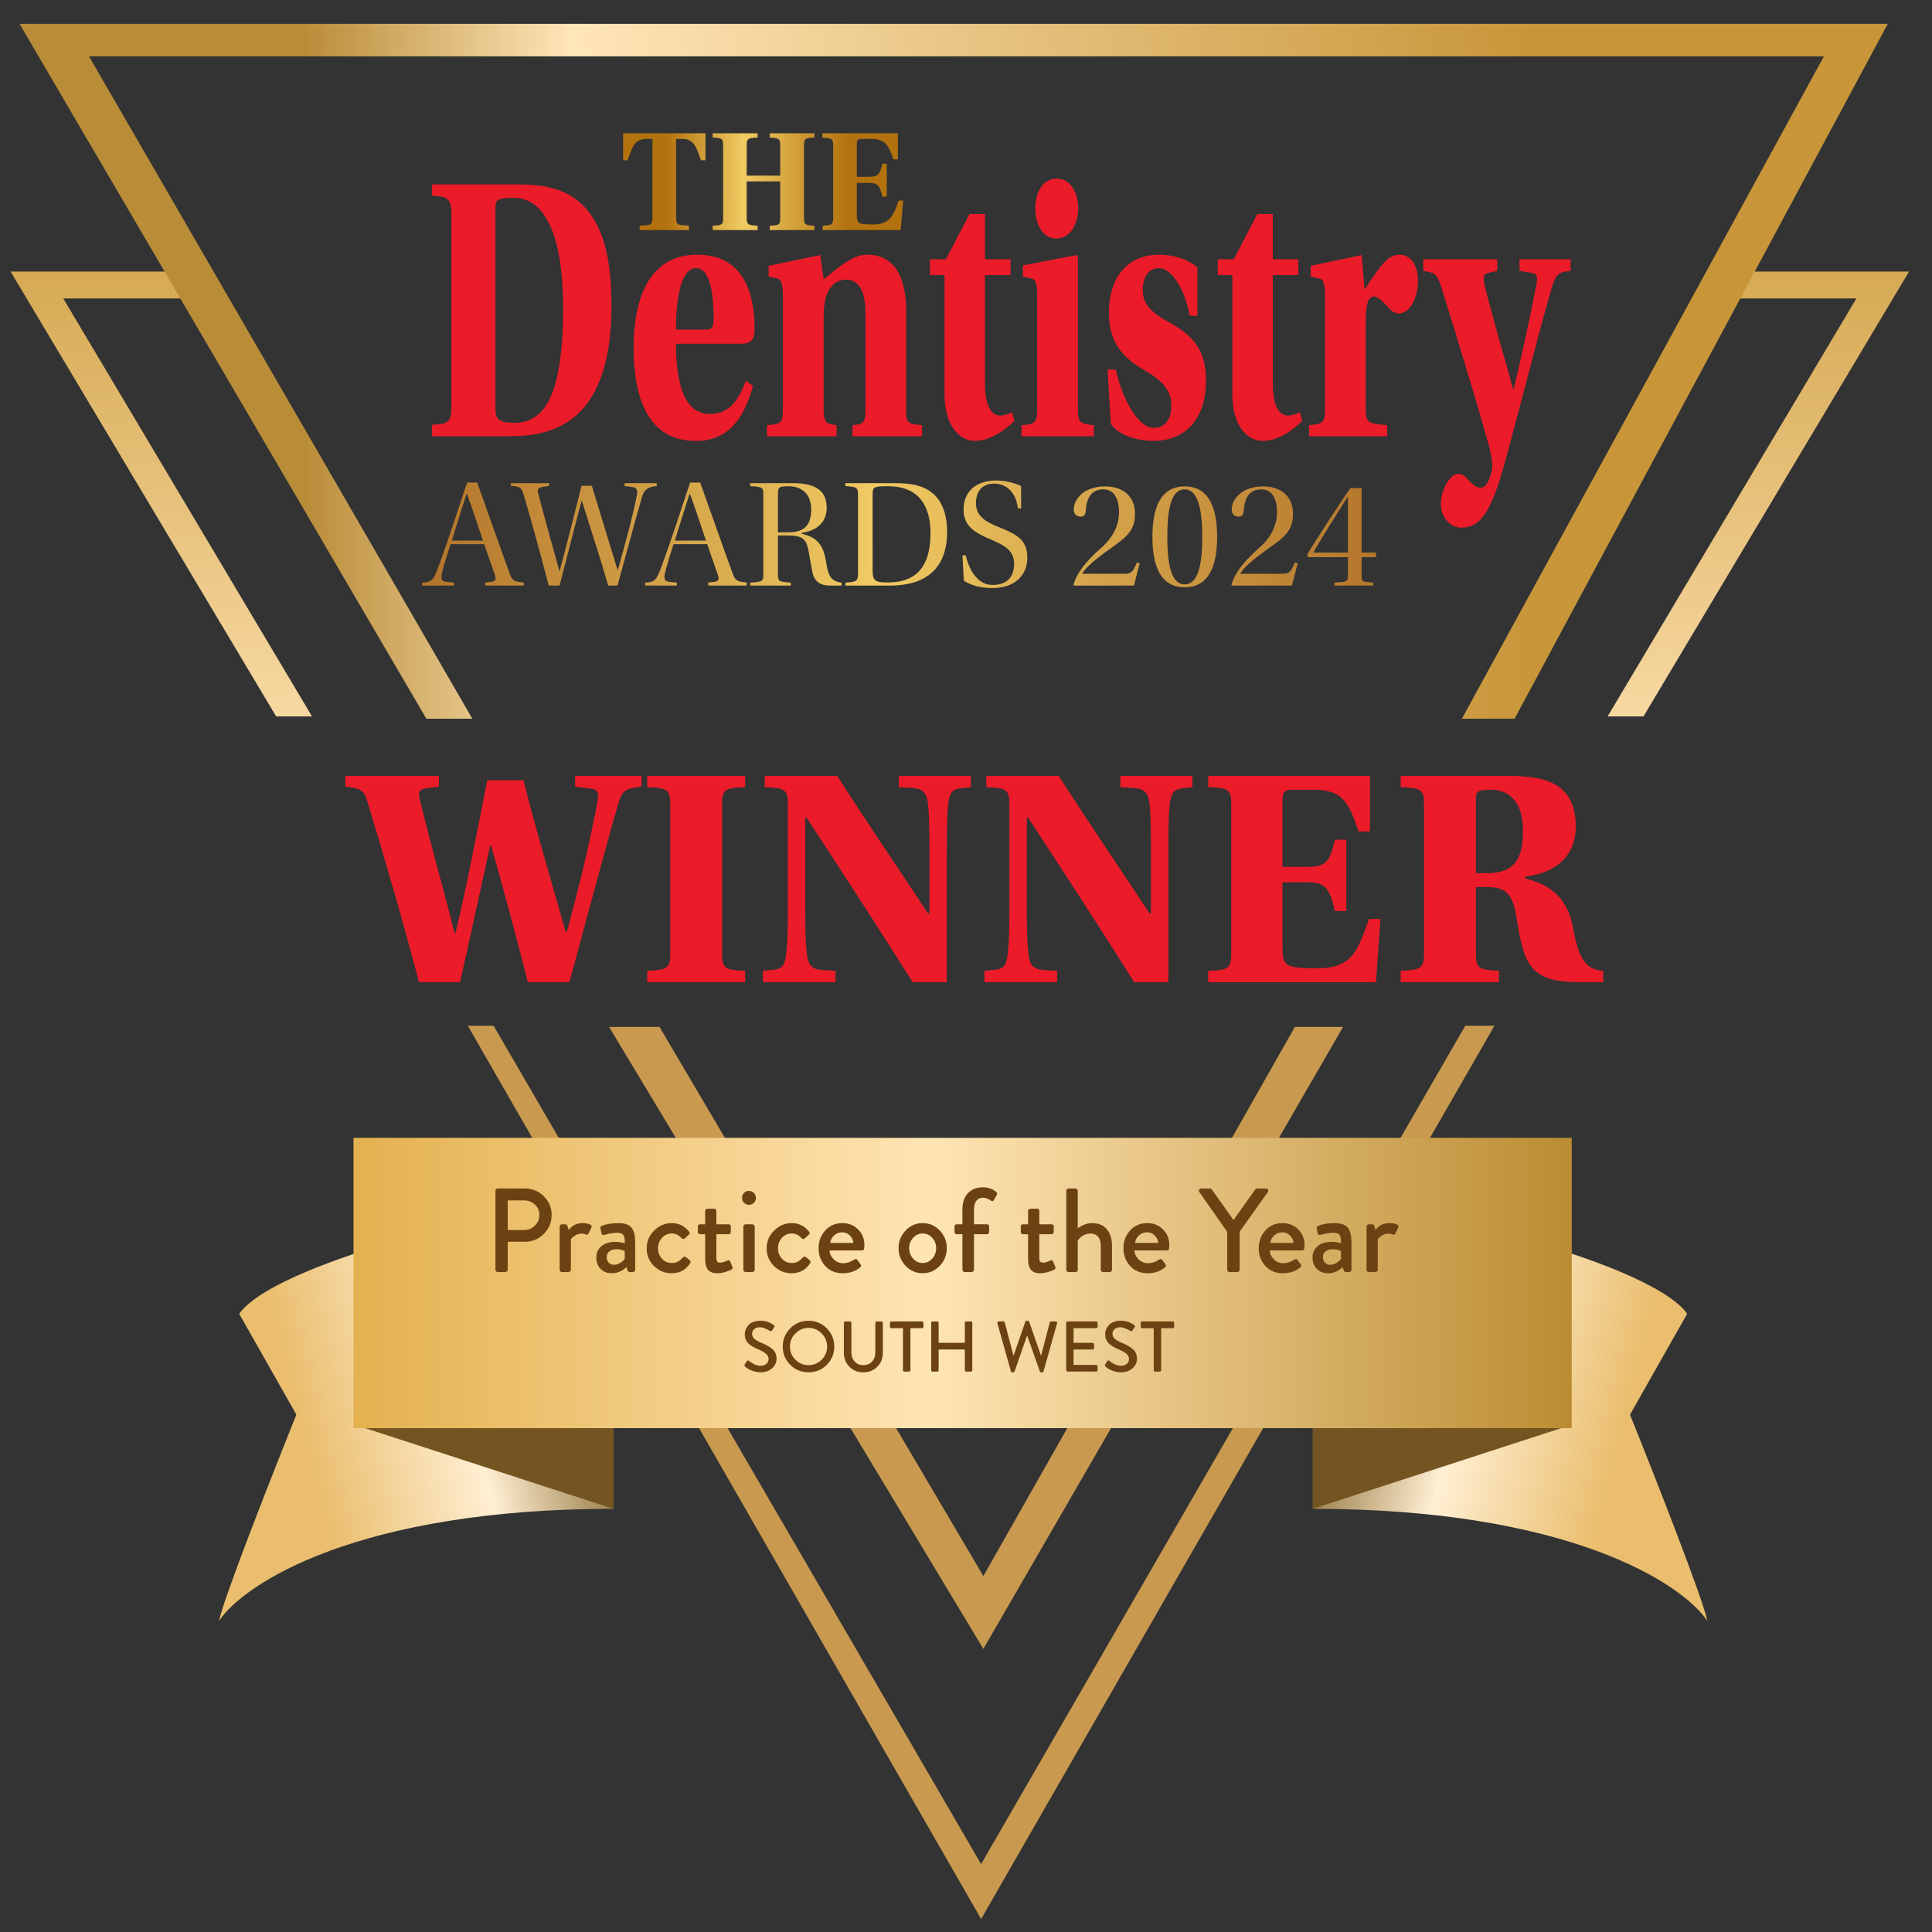 <?xml version="1.0" encoding="utf-8"?>
<!-- Generator: Adobe Illustrator 15.0.0, SVG Export Plug-In . SVG Version: 6.00 Build 0)  -->
<!DOCTYPE svg PUBLIC "-//W3C//DTD SVG 1.1//EN" "http://www.w3.org/Graphics/SVG/1.1/DTD/svg11.dtd">
<svg version="1.1" id="Layer_1" xmlns="http://www.w3.org/2000/svg" xmlns:xlink="http://www.w3.org/1999/xlink" x="0px" y="0px"
	 width="400px" height="400px" viewBox="0 0 400 400" enable-background="new 0 0 400 400" xml:space="preserve">
<rect x="0" y="0" width="400" height="400" fill="#333333" stroke="none"/>
<linearGradient id="SVGID_1_" gradientUnits="userSpaceOnUse" x1="1016.843" y1="68.262" x2="1016.843" y2="-23.855" gradientTransform="matrix(1 0 0 -1 -652.799 124.481)">
	<stop  offset="0" style="stop-color:#D6AA54"/>
	<stop  offset="1" style="stop-color:#F7D8A1"/>
</linearGradient>
<path fill="url(#SVGID_1_)" d="M395.252,56.219h-32.948l-3.018,5.569h25.061l-51.511,86.547h7.425L395.252,56.219z"/>
<linearGradient id="SVGID_2_" gradientUnits="userSpaceOnUse" x1="686.196" y1="68.262" x2="686.196" y2="-23.855" gradientTransform="matrix(1 0 0 -1 -652.799 124.481)">
	<stop  offset="0" style="stop-color:#D6AA54"/>
	<stop  offset="1" style="stop-color:#F7D8A1"/>
</linearGradient>
<path fill="url(#SVGID_2_)" d="M2.189,56.219h32.948l3.017,5.569h-25.06l51.512,86.547h-7.424L2.189,56.219z"/>
<path fill="#EC1B29" d="M102.583,42.8v41.963c0,1.829,0.625,2.782,3.813,2.782c5.408,0,10.189-3.816,10.189-23.764
	c0-14.783-3.643-22.889-10.246-22.81C103.266,40.971,102.583,41.289,102.583,42.8z M89.433,38.19h18.104
	c7.059,0,11.556,1.828,14.629,6.041c3.13,4.292,4.439,10.411,4.439,18.994c0,25.989-13.89,27.102-21.745,27.102H89.433v-2.385
	c3.7-0.158,4.043-0.636,4.043-4.371V44.945c0-3.815-0.571-4.212-4.043-4.451V38.19z"/>
<path fill="#EC1B29" d="M153.273,71.173h-13.319c0,8.425,1.82,14.545,7.002,14.545c3.188,0,5.636-1.75,7.458-6.915l1.479,1.113
	c-1.88,6.915-5.294,11.363-11.727,11.363c-10.133,0.081-12.979-9.138-12.979-19.312c0-10.413,3.358-19.233,13.148-19.233
	c10.474,0,11.896,9.458,11.896,15.418C156.234,70.617,155.266,71.173,153.273,71.173z M139.954,68.232h6.147
	c1.196,0,1.651-0.317,1.651-2.304c0-4.69-0.626-10.413-3.645-10.413C140.921,55.516,139.954,62.032,139.954,68.232z"/>
<path fill="#EC1B29" d="M187.6,64.337v20.345c0,3.021,0.342,3.102,3.302,3.338v2.305H176.5V88.02
	c1.594-0.236,2.676,0.081,2.676-2.94V64.577c0-4.292-1.366-6.676-4.042-6.676c-2.163,0-3.472,1.588-4.098,3.497
	c-0.343,0.954-0.514,2.781-0.514,4.45v19.074c0,3.02,1.082,2.863,2.677,3.099v2.305h-14.401v-2.305
	c2.96-0.236,3.302-0.476,3.302-3.416V61.478c0-3.022-0.457-3.657-1.196-3.816l-1.764-0.397V55.04l10.701-2.226l0.683,5.006
	c3.587-2.86,6.091-5.086,9.053-5.086C185.152,52.735,187.6,57.343,187.6,64.337z"/>
<path fill="#EC1B29" d="M209.216,56.947h-5.295V79.28c0,4.688,1.253,6.756,3.188,6.756c0.741,0,1.767-0.317,2.448-0.715l0.455,1.828
	c-3.188,3.099-6.034,4.131-8.14,4.131c-3.074,0-6.319-2.86-6.319-9.775V56.946h-3.016v-3.259h3.3l4.896-9.378h3.188v9.378h5.295
	L209.216,56.947L209.216,56.947z"/>
<path fill="#EC1B29" d="M218.727,36.997h0.058c2.846,0,4.439,2.861,4.439,6.12c0,3.338-1.708,6.278-4.497,6.278
	c-2.847,0-4.385-2.94-4.385-6.278C214.342,39.858,215.88,36.997,218.727,36.997z M214.741,84.446v-22.97
	c0-3.021-0.399-3.655-1.195-3.815l-1.766-0.398v-2.304l11.045-2.146l0.341,0.317v31.315c0,3.02,0.341,3.338,3.301,3.575v2.305
	h-14.971V88.02C214.342,87.864,214.741,87.465,214.741,84.446z"/>
<path fill="#EC1B29" d="M247.919,65.371h-1.595c-1.023-5.643-3.813-9.855-6.374-9.855c-2.277,0-3.358,1.988-3.358,4.61
	c0,3.179,2.276,4.848,5.579,6.676c4.895,2.701,7.514,5.722,7.514,12.001c0,8.347-4.61,12.479-10.93,12.479
	c-2.903,0-6.945-0.954-8.768-3.496l-0.683-11.287h1.708c1.366,6.12,4.553,12.081,7.912,12.081c2.162,0,3.586-1.589,3.586-4.69
	c0-3.338-2.277-5.324-5.407-7.151c-5.235-2.941-7.514-6.438-7.514-11.922c0-7.551,3.982-12.08,10.359-12.08
	c2.731,0,5.748,0.714,7.969,2.622L247.919,65.371L247.919,65.371z"/>
<path fill="#EC1B29" d="M268.807,56.947h-5.293V79.28c0,4.688,1.251,6.756,3.188,6.756c0.739,0,1.764-0.317,2.447-0.715l0.454,1.828
	c-3.187,3.099-6.033,4.131-8.141,4.131c-3.073,0-6.317-2.86-6.317-9.775V56.946h-3.018v-3.259h3.301l4.896-9.378h3.188v9.378h5.293
	L268.807,56.947L268.807,56.947z"/>
<path fill="#EC1B29" d="M282.758,66.881v17.564c0,3.099,0.397,3.258,4.438,3.575v2.305h-16.165V88.02
	c2.96-0.236,3.303-0.476,3.303-3.575v-22.97c0-2.941-0.398-3.655-1.196-3.815l-1.764-0.398v-2.224l10.529-2.226l0.627,7.153
	c3.188-4.927,4.839-7.232,7.173-7.232c2.333,0,3.869,1.987,3.869,5.484c0,3.021-1.423,6.675-3.983,6.675
	c-1.082,0-1.708-0.714-2.393-1.508c-1.138-1.192-1.935-1.987-2.73-1.987C283.156,61.397,282.758,63.225,282.758,66.881z"/>
<path fill="#EC1B29" d="M314.591,53.688h10.587v2.385c-3.073,0.317-3.188,0.953-4.383,5.165c-2.789,9.775-6.034,22.889-9.165,34.255
	c-2.902,10.729-5.181,13.75-9.107,13.75c-1.993,0-4.212-1.828-4.212-4.848c0-2.941,1.878-6.279,3.585-6.279
	c0.968,0,1.31,0.397,2.449,1.589c0.567,0.636,1.423,1.272,2.049,1.272c1.081,0,1.765-0.795,2.447-3.417
	c0.397-1.192-0.284-4.212-0.684-5.723c-3.073-10.808-7.002-23.603-9.733-32.346c-0.968-3.1-1.479-2.942-3.756-3.417v-2.385h15.313
	v2.385l-2.051,0.476c-0.796,0.159-0.91,0.955-0.568,2.464c1.651,6.756,4.27,15.498,5.92,21.537h0.113
	c1.594-6.597,3.358-14.703,4.725-21.776c0.284-1.588,0-2.146-0.796-2.225l-2.731-0.476L314.591,53.688L314.591,53.688z"/>
<linearGradient id="SVGID_3_" gradientUnits="userSpaceOnUse" x1="790.737" y1="86.746" x2="828.558" y2="86.978" gradientTransform="matrix(1 0 0 -1 -652.799 124.481)">
	<stop  offset="0" style="stop-color:#B3720E"/>
	<stop  offset="0.425" style="stop-color:#F1CB63"/>
	<stop  offset="1" style="stop-color:#B3720E"/>
</linearGradient>
<path fill="url(#SVGID_3_)" d="M139.979,28.754v16.344c0,0.886,0.122,1.436,1.069,1.497l1.588,0.122v0.917h-10.203v-0.917
	l1.618-0.122c0.947-0.062,1.039-0.611,1.039-1.497V28.754h-1.16c-2.567,0-2.934,1.558-4.003,4.43h-0.916v-5.59h17.045v5.59h-0.916
	c-1.069-2.872-1.437-4.43-4.002-4.43H139.979z M161.536,37.553h-6.934v7.515c0,1.344,0.152,1.589,2.26,1.65v0.917h-9.317v-0.917
	c1.985-0.061,2.17-0.214,2.17-1.65V30.13c0-1.436-0.215-1.558-2.17-1.65v-0.886h9.317v0.886c-2.017,0.092-2.26,0.214-2.26,1.65
	v6.232h6.934V30.13c0-1.375-0.215-1.558-2.169-1.65v-0.886h9.257v0.886c-1.985,0.092-2.169,0.274-2.169,1.65v14.938
	c0,1.375,0.214,1.589,2.169,1.65v0.917h-9.257v-0.917c2.017-0.061,2.169-0.214,2.169-1.65V37.553z M172.506,45.038V30.19
	c0-1.466-0.276-1.588-2.231-1.71v-0.886h15.611v5.407h-0.917c-0.947-2.841-1.68-4.247-4.612-4.247h-1.955
	c-0.794,0-1.009,0.214-1.009,1.039v6.813h2.444c1.925,0,2.323-0.397,2.842-2.719h0.916v6.843h-0.916
	c-0.52-2.23-0.855-2.872-2.842-2.872h-2.444v6.538c0,1.863,0.215,2.077,3.421,2.077c3.423,0,4.187-1.956,5.256-4.949h0.916
	l-0.519,6.11h-16.129v-0.917C172.292,46.626,172.506,46.503,172.506,45.038z"/>
<path fill="#C9994F" d="M102.195,212.377h-5.336l106.271,184.932L309.4,212.377h-6.031L203.129,385.938L102.195,212.377z"/>
<path fill="#C9994F" d="M136.536,212.607h-6.961h-3.479l77.497,128.779l74.482-128.779h-9.978l-64.506,113.697L136.536,212.607z"/>
<linearGradient id="SVGID_4_" gradientUnits="userSpaceOnUse" x1="778.557" y1="-156.2" x2="715.909" y2="-171.978" gradientTransform="matrix(1 0 0 -1 -652.799 124.481)">
	<stop  offset="0" style="stop-color:#846429"/>
	<stop  offset="0.471" style="stop-color:#FFEFD3"/>
	<stop  offset="1" style="stop-color:#EABE6E"/>
</linearGradient>
<path fill="url(#SVGID_4_)" d="M49.523,272.009c4.271-6.126,22.51-12.298,31.094-14.616h46.406v54.99
	c-52.902,0-76.493,15.469-81.675,23.205c0.928-4.643,11.061-30.398,16.01-42.695L49.523,272.009z"/>
<path fill="#745521" d="M127.022,312.383L73.423,294.98l53.599,0.465V312.383z"/>
<linearGradient id="SVGID_5_" gradientUnits="userSpaceOnUse" x1="925.875" y1="-156.2" x2="988.524" y2="-171.978" gradientTransform="matrix(1 0 0 -1 -652.799 124.481)">
	<stop  offset="0" style="stop-color:#846429"/>
	<stop  offset="0.471" style="stop-color:#FFEFD3"/>
	<stop  offset="1" style="stop-color:#EABE6E"/>
</linearGradient>
<path fill="url(#SVGID_5_)" d="M349.31,272.009c-4.271-6.126-22.507-12.298-31.091-14.616h-46.407v54.99
	c52.904,0,76.492,15.469,81.676,23.205c-0.929-4.643-11.062-30.398-16.011-42.695L349.31,272.009z"/>
<path fill="#745521" d="M271.811,312.383l53.601-17.402l-53.601,0.467V312.383z"/>
<linearGradient id="SVGID_6_" gradientUnits="userSpaceOnUse" x1="725.99" y1="-141.148" x2="978.209" y2="-141.148" gradientTransform="matrix(1 0 0 -1 -652.799 124.481)">
	<stop  offset="0" style="stop-color:#E4B14F"/>
	<stop  offset="0.475" style="stop-color:#FFE5B4"/>
	<stop  offset="1" style="stop-color:#BB8C32"/>
</linearGradient>
<path fill="url(#SVGID_6_)" d="M73.191,295.678v-60.099h252.22v60.099H73.191L73.191,295.678z"/>
<linearGradient id="SVGID_7_" gradientUnits="userSpaceOnUse" x1="715.782" y1="47.611" x2="970.553" y2="47.611" gradientTransform="matrix(1 0 0 -1 -652.799 124.481)">
	<stop  offset="0" style="stop-color:#B98C38"/>
	<stop  offset="0.218" style="stop-color:#FFE6B9"/>
	<stop  offset="1" style="stop-color:#C89639"/>
</linearGradient>
<path fill="url(#SVGID_7_)" d="M97.787,148.799h-9.514L4.045,4.94h386.798l-77.268,143.859h-10.904l74.944-137.13H18.431
	L97.787,148.799z"/>
<g enable-background="new    ">
	<path fill="#6C4212" d="M102.572,262.896v-16.362c0-0.131,0.045-0.242,0.136-0.333s0.202-0.137,0.334-0.137h5.635
		c1.516,0,2.817,0.536,3.905,1.607c1.087,1.071,1.631,2.356,1.631,3.855c0,1.532-0.54,2.842-1.619,3.93
		c-1.08,1.088-2.377,1.631-3.893,1.631h-3.583v5.809c0,0.115-0.05,0.223-0.148,0.321s-0.206,0.148-0.321,0.148h-1.606
		c-0.132,0-0.244-0.045-0.334-0.136S102.572,263.027,102.572,262.896z M105.117,254.665h3.411c0.856,0,1.594-0.305,2.212-0.914
		c0.618-0.609,0.927-1.359,0.927-2.249c0-0.841-0.309-1.545-0.927-2.113c-0.618-0.569-1.355-0.854-2.212-0.854h-3.411V254.665z"/>
	<path fill="#6C4212" d="M115.869,262.896v-8.947c0-0.115,0.045-0.223,0.136-0.321c0.09-0.099,0.201-0.148,0.333-0.148h0.717
		c0.214,0,0.354,0.116,0.42,0.347l0.272,0.84c0.676-0.955,1.64-1.434,2.892-1.434c0.56,0,1.034,0.078,1.421,0.235
		c0.387,0.156,0.515,0.383,0.383,0.68l-0.593,1.211c-0.116,0.264-0.313,0.338-0.593,0.223c-0.231-0.115-0.511-0.174-0.84-0.174
		c-0.429,0-0.824,0.1-1.187,0.297c-0.362,0.198-0.61,0.371-0.741,0.52c-0.132,0.147-0.231,0.28-0.297,0.396v6.277
		c0,0.313-0.222,0.47-0.667,0.47h-1.187c-0.132,0-0.243-0.05-0.333-0.148C115.914,263.118,115.869,263.011,115.869,262.896z"/>
	<path fill="#6C4212" d="M123.457,260.301c0-0.923,0.35-1.685,1.051-2.286c0.7-0.602,1.668-0.902,2.904-0.902
		c0.313,0,0.63,0.024,0.952,0.074c0.321,0.049,0.564,0.099,0.729,0.148l0.272,0.073c0.016-0.807-0.083-1.371-0.296-1.692
		c-0.214-0.321-0.626-0.482-1.236-0.482c-0.808,0-1.73,0.148-2.769,0.445c-0.28,0.065-0.461-0.065-0.543-0.396l-0.198-0.915
		c-0.066-0.279,0.041-0.469,0.321-0.568c0.89-0.379,2.027-0.568,3.411-0.568c0.758,0,1.38,0.107,1.866,0.321
		c0.486,0.215,0.84,0.54,1.063,0.977c0.222,0.437,0.366,0.886,0.432,1.347c0.066,0.462,0.099,1.047,0.099,1.755v5.265
		c0,0.115-0.049,0.223-0.148,0.321c-0.099,0.099-0.206,0.148-0.321,0.148h-0.692c-0.182,0-0.321-0.115-0.42-0.346l-0.247-0.668
		c-0.874,0.841-1.887,1.261-3.04,1.261c-0.939,0-1.706-0.301-2.298-0.902C123.754,262.109,123.457,261.306,123.457,260.301z
		 M125.607,260.275c0,0.462,0.14,0.841,0.42,1.138c0.28,0.296,0.643,0.444,1.087,0.444c0.461,0,0.906-0.136,1.334-0.407
		c0.428-0.272,0.725-0.548,0.89-0.828v-1.582c-0.395-0.264-0.972-0.396-1.73-0.396c-0.593,0-1.075,0.148-1.446,0.444
		C125.793,259.386,125.607,259.781,125.607,260.275z"/>
	<path fill="#6C4212" d="M133.887,258.446c0-1.433,0.519-2.66,1.557-3.683c1.038-1.021,2.249-1.532,3.633-1.532
		c1.45,0,2.645,0.585,3.583,1.755c0.198,0.264,0.165,0.494-0.099,0.692l-0.816,0.741c-0.181,0.165-0.404,0.132-0.667-0.099
		c-0.561-0.626-1.22-0.939-1.978-0.939c-0.808,0-1.487,0.297-2.039,0.89c-0.552,0.594-0.828,1.311-0.828,2.15
		c0,0.857,0.272,1.582,0.816,2.175c0.543,0.594,1.219,0.89,2.027,0.89c0.181,0,0.346-0.008,0.494-0.024
		c0.148-0.016,0.292-0.058,0.433-0.123c0.14-0.066,0.251-0.111,0.333-0.137c0.083-0.024,0.189-0.09,0.321-0.197
		s0.214-0.173,0.247-0.198c0.033-0.024,0.124-0.11,0.272-0.259l0.198-0.198c0.214-0.214,0.437-0.23,0.667-0.049l0.667,0.543
		c0.28,0.231,0.338,0.462,0.173,0.692c-0.874,1.384-2.15,2.076-3.831,2.076c-1.401,0-2.612-0.494-3.633-1.482
		C134.397,261.141,133.887,259.913,133.887,258.446z"/>
	<path fill="#6C4212" d="M145.997,260.671v-5.141h-1.038c-0.132,0-0.243-0.045-0.333-0.136c-0.091-0.091-0.136-0.202-0.136-0.334
		v-1.112c0-0.313,0.156-0.47,0.469-0.47h1.038v-2.743c0-0.115,0.045-0.223,0.136-0.321c0.09-0.099,0.202-0.148,0.333-0.148
		l1.409-0.024c0.115,0,0.218,0.045,0.309,0.136c0.09,0.091,0.136,0.202,0.136,0.334v2.768h2.521c0.313,0,0.469,0.157,0.469,0.47
		v1.112c0,0.132-0.045,0.243-0.136,0.334c-0.091,0.091-0.202,0.136-0.333,0.136h-2.521v4.894c0,0.396,0.066,0.659,0.198,0.791
		s0.33,0.198,0.593,0.198c0.412,0,0.915-0.148,1.508-0.445c0.263-0.115,0.453-0.041,0.568,0.223l0.445,1.087
		c0.115,0.264,0.041,0.462-0.222,0.594c-0.214,0.132-0.622,0.288-1.224,0.47c-0.602,0.181-1.158,0.271-1.668,0.271
		c-0.923,0-1.574-0.251-1.952-0.754C146.187,262.356,145.997,261.627,145.997,260.671z"/>
	<path fill="#6C4212" d="M155.043,249.45c-0.396,0-0.729-0.14-1.001-0.42c-0.272-0.28-0.408-0.618-0.408-1.014
		c0-0.412,0.136-0.758,0.408-1.038c0.271-0.28,0.605-0.42,1.001-0.42c0.412,0,0.757,0.14,1.038,0.42
		c0.28,0.28,0.42,0.626,0.42,1.038c0,0.396-0.14,0.733-0.42,1.014C155.801,249.311,155.455,249.45,155.043,249.45z M153.906,262.896
		v-8.947c0-0.115,0.045-0.223,0.136-0.321c0.09-0.099,0.201-0.148,0.333-0.148h1.409c0.115,0,0.223,0.05,0.321,0.148
		c0.099,0.099,0.148,0.206,0.148,0.321v8.947c0,0.115-0.049,0.223-0.148,0.321c-0.099,0.099-0.206,0.148-0.321,0.148h-1.409
		c-0.132,0-0.243-0.05-0.333-0.148C153.951,263.118,153.906,263.011,153.906,262.896z"/>
	<path fill="#6C4212" d="M158.726,258.446c0-1.433,0.519-2.66,1.557-3.683c1.038-1.021,2.249-1.532,3.633-1.532
		c1.45,0,2.645,0.585,3.583,1.755c0.198,0.264,0.165,0.494-0.099,0.692l-0.816,0.741c-0.181,0.165-0.404,0.132-0.667-0.099
		c-0.561-0.626-1.22-0.939-1.978-0.939c-0.808,0-1.487,0.297-2.039,0.89c-0.552,0.594-0.828,1.311-0.828,2.15
		c0,0.857,0.272,1.582,0.816,2.175c0.543,0.594,1.219,0.89,2.027,0.89c0.181,0,0.346-0.008,0.494-0.024
		c0.148-0.016,0.292-0.058,0.433-0.123c0.14-0.066,0.251-0.111,0.333-0.137c0.083-0.024,0.189-0.09,0.321-0.197
		s0.214-0.173,0.247-0.198c0.033-0.024,0.124-0.11,0.272-0.259l0.198-0.198c0.214-0.214,0.437-0.23,0.667-0.049l0.667,0.543
		c0.28,0.231,0.338,0.462,0.173,0.692c-0.874,1.384-2.15,2.076-3.831,2.076c-1.401,0-2.612-0.494-3.633-1.482
		C159.236,261.141,158.726,259.913,158.726,258.446z"/>
	<path fill="#6C4212" d="M169.477,258.422c0-1.434,0.461-2.657,1.384-3.67c0.922-1.014,2.109-1.521,3.559-1.521
		c1.285,0,2.364,0.433,3.238,1.298c0.873,0.865,1.31,1.957,1.31,3.274c0,0.215-0.017,0.438-0.049,0.668
		c-0.033,0.28-0.182,0.42-0.445,0.42h-6.723c0.033,0.692,0.321,1.306,0.865,1.842c0.543,0.535,1.203,0.803,1.977,0.803
		c0.725,0,1.458-0.238,2.2-0.717c0.313-0.181,0.536-0.189,0.667-0.024l0.692,0.939c0.198,0.23,0.181,0.444-0.049,0.643
		c-0.956,0.824-2.175,1.235-3.658,1.235c-1.467,0-2.662-0.502-3.584-1.508C169.938,261.1,169.477,259.872,169.477,258.422z
		 M171.874,257.335h4.795c-0.033-0.594-0.272-1.108-0.717-1.545s-0.964-0.655-1.557-0.655c-0.659,0-1.223,0.21-1.693,0.63
		C172.233,256.186,171.957,256.708,171.874,257.335z"/>
	<path fill="#6C4212" d="M186.036,258.397c0-1.4,0.486-2.611,1.458-3.634c0.972-1.021,2.15-1.532,3.535-1.532
		c1.384,0,2.562,0.511,3.534,1.532c0.972,1.022,1.458,2.233,1.458,3.634c0,1.434-0.486,2.661-1.458,3.683s-2.15,1.532-3.534,1.532
		c-1.384,0-2.563-0.511-3.535-1.532S186.036,259.831,186.036,258.397z M188.236,258.397c0,0.856,0.272,1.586,0.815,2.188
		c0.544,0.602,1.203,0.901,1.978,0.901c0.774,0,1.433-0.3,1.977-0.901s0.816-1.331,0.816-2.188c0-0.824-0.272-1.532-0.816-2.126
		c-0.544-0.593-1.203-0.89-1.977-0.89c-0.775,0-1.434,0.297-1.978,0.89C188.508,256.865,188.236,257.573,188.236,258.397z"/>
	<path fill="#6C4212" d="M199.259,262.896v-7.365h-1.162c-0.132,0-0.243-0.045-0.333-0.136c-0.091-0.091-0.136-0.202-0.136-0.334
		v-1.112c0-0.313,0.156-0.47,0.469-0.47h1.162v-3.064c0-1.483,0.392-2.62,1.174-3.411c0.782-0.791,1.792-1.187,3.028-1.187
		c1.137,0,2.076,0.33,2.817,0.989c0.198,0.165,0.23,0.354,0.099,0.568l-0.617,1.112c-0.133,0.247-0.338,0.271-0.618,0.074
		c-0.577-0.396-1.121-0.594-1.632-0.594c-0.561,0-1.01,0.206-1.347,0.618c-0.338,0.412-0.507,1.021-0.507,1.829v3.064h2.67
		c0.313,0,0.469,0.157,0.469,0.47v1.112c0,0.132-0.045,0.243-0.135,0.334c-0.092,0.091-0.203,0.136-0.334,0.136h-2.67v7.365
		c0,0.115-0.045,0.223-0.136,0.321s-0.202,0.148-0.333,0.148h-1.459c-0.115,0-0.222-0.05-0.321-0.148
		C199.309,263.118,199.259,263.011,199.259,262.896z"/>
	<path fill="#6C4212" d="M212.852,260.671v-5.141h-1.037c-0.133,0-0.244-0.045-0.334-0.136c-0.091-0.091-0.136-0.202-0.136-0.334
		v-1.112c0-0.313,0.156-0.47,0.47-0.47h1.037v-2.743c0-0.115,0.046-0.223,0.137-0.321c0.09-0.099,0.201-0.148,0.334-0.148
		l1.408-0.024c0.115,0,0.219,0.045,0.309,0.136c0.091,0.091,0.137,0.202,0.137,0.334v2.768h2.521c0.313,0,0.469,0.157,0.469,0.47
		v1.112c0,0.132-0.045,0.243-0.136,0.334s-0.202,0.136-0.333,0.136h-2.521v4.894c0,0.396,0.065,0.659,0.197,0.791
		s0.33,0.198,0.594,0.198c0.411,0,0.914-0.148,1.508-0.445c0.263-0.115,0.453-0.041,0.568,0.223l0.444,1.087
		c0.115,0.264,0.041,0.462-0.222,0.594c-0.215,0.132-0.623,0.288-1.225,0.47c-0.602,0.181-1.157,0.271-1.668,0.271
		c-0.923,0-1.574-0.251-1.952-0.754C213.041,262.356,212.852,261.627,212.852,260.671z"/>
	<path fill="#6C4212" d="M220.762,262.896v-16.362c0-0.114,0.045-0.222,0.136-0.321c0.091-0.099,0.201-0.148,0.333-0.148h1.434
		c0.133,0,0.243,0.05,0.334,0.148c0.09,0.1,0.137,0.207,0.137,0.321v7.761c1.004-0.708,1.992-1.063,2.965-1.063
		c1.352,0,2.377,0.433,3.078,1.298c0.699,0.865,1.05,1.998,1.05,3.398v4.968c0,0.115-0.05,0.223-0.148,0.321
		s-0.206,0.148-0.321,0.148h-1.384c-0.132,0-0.243-0.045-0.334-0.136s-0.136-0.202-0.136-0.334v-5.018
		c0-0.791-0.189-1.404-0.568-1.841s-0.891-0.655-1.533-0.655c-0.658,0-1.248,0.186-1.767,0.557c-0.519,0.37-0.819,0.704-0.901,1.001
		v5.956c0,0.313-0.166,0.47-0.495,0.47h-1.409c-0.132,0-0.242-0.05-0.333-0.148S220.762,263.011,220.762,262.896z"/>
	<path fill="#6C4212" d="M232.6,258.422c0-1.434,0.462-2.657,1.385-3.67c0.922-1.014,2.109-1.521,3.559-1.521
		c1.285,0,2.365,0.433,3.238,1.298s1.311,1.957,1.311,3.274c0,0.215-0.018,0.438-0.05,0.668c-0.033,0.28-0.182,0.42-0.445,0.42
		h-6.723c0.032,0.692,0.321,1.306,0.865,1.842c0.544,0.535,1.202,0.803,1.978,0.803c0.725,0,1.458-0.238,2.199-0.717
		c0.313-0.181,0.535-0.189,0.668-0.024l0.691,0.939c0.197,0.23,0.182,0.444-0.049,0.643c-0.956,0.824-2.176,1.235-3.658,1.235
		c-1.467,0-2.662-0.502-3.584-1.508C233.062,261.1,232.6,259.872,232.6,258.422z M234.998,257.335h4.795
		c-0.033-0.594-0.272-1.108-0.717-1.545c-0.445-0.437-0.965-0.655-1.558-0.655c-0.659,0-1.224,0.21-1.692,0.63
		C235.356,256.186,235.08,256.708,234.998,257.335z"/>
	<path fill="#6C4212" d="M254.078,262.896v-7.859l-5.784-8.256c-0.099-0.164-0.106-0.325-0.024-0.481s0.223-0.235,0.42-0.235h1.829
		c0.147,0,0.28,0.074,0.396,0.223l4.474,6.303l4.474-6.303c0.115-0.148,0.247-0.223,0.395-0.223h1.854
		c0.198,0,0.337,0.079,0.42,0.235s0.074,0.317-0.024,0.481l-5.857,8.23v7.885c0,0.115-0.05,0.223-0.148,0.321
		c-0.1,0.099-0.207,0.148-0.322,0.148h-1.631c-0.132,0-0.243-0.045-0.334-0.136C254.123,263.139,254.078,263.027,254.078,262.896z"
		/>
	<path fill="#6C4212" d="M260.603,258.422c0-1.434,0.462-2.657,1.384-3.67c0.923-1.014,2.109-1.521,3.56-1.521
		c1.285,0,2.364,0.433,3.237,1.298s1.311,1.957,1.311,3.274c0,0.215-0.017,0.438-0.049,0.668c-0.033,0.28-0.182,0.42-0.445,0.42
		h-6.723c0.032,0.692,0.32,1.306,0.865,1.842c0.543,0.535,1.202,0.803,1.977,0.803c0.725,0,1.459-0.238,2.199-0.717
		c0.313-0.181,0.536-0.189,0.668-0.024l0.691,0.939c0.198,0.23,0.182,0.444-0.049,0.643c-0.955,0.824-2.175,1.235-3.658,1.235
		c-1.467,0-2.661-0.502-3.584-1.508C261.065,261.1,260.603,259.872,260.603,258.422z M263,257.335h4.795
		c-0.033-0.594-0.271-1.108-0.717-1.545s-0.964-0.655-1.557-0.655c-0.66,0-1.224,0.21-1.693,0.63
		C263.359,256.186,263.082,256.708,263,257.335z"/>
	<path fill="#6C4212" d="M271.749,260.301c0-0.923,0.351-1.685,1.051-2.286s1.668-0.902,2.903-0.902
		c0.313,0,0.631,0.024,0.952,0.074c0.321,0.049,0.564,0.099,0.729,0.148l0.271,0.073c0.016-0.807-0.082-1.371-0.297-1.692
		c-0.214-0.321-0.626-0.482-1.235-0.482c-0.808,0-1.73,0.148-2.769,0.445c-0.28,0.065-0.461-0.065-0.543-0.396l-0.198-0.915
		c-0.065-0.279,0.041-0.469,0.321-0.568c0.89-0.379,2.027-0.568,3.41-0.568c0.758,0,1.381,0.107,1.867,0.321
		c0.485,0.215,0.84,0.54,1.063,0.977s0.366,0.886,0.432,1.347c0.066,0.462,0.1,1.047,0.1,1.755v5.265
		c0,0.115-0.049,0.223-0.148,0.321c-0.099,0.099-0.206,0.148-0.321,0.148h-0.692c-0.182,0-0.32-0.115-0.42-0.346l-0.247-0.668
		c-0.874,0.841-1.887,1.261-3.04,1.261c-0.939,0-1.705-0.301-2.299-0.902C272.046,262.109,271.749,261.306,271.749,260.301z
		 M273.9,260.275c0,0.462,0.14,0.841,0.421,1.138c0.279,0.296,0.643,0.444,1.087,0.444c0.461,0,0.905-0.136,1.335-0.407
		c0.428-0.272,0.725-0.548,0.889-0.828v-1.582c-0.395-0.264-0.972-0.396-1.729-0.396c-0.593,0-1.075,0.148-1.446,0.444
		C274.085,259.386,273.9,259.781,273.9,260.275z"/>
	<path fill="#6C4212" d="M282.92,262.896v-8.947c0-0.115,0.046-0.223,0.137-0.321c0.09-0.099,0.201-0.148,0.334-0.148h0.717
		c0.213,0,0.354,0.116,0.42,0.347l0.271,0.84c0.676-0.955,1.64-1.434,2.893-1.434c0.559,0,1.033,0.078,1.42,0.235
		c0.388,0.156,0.516,0.383,0.384,0.68l-0.593,1.211c-0.116,0.264-0.314,0.338-0.594,0.223c-0.23-0.115-0.511-0.174-0.84-0.174
		c-0.43,0-0.824,0.1-1.188,0.297c-0.361,0.198-0.609,0.371-0.74,0.52c-0.133,0.147-0.231,0.28-0.297,0.396v6.277
		c0,0.313-0.223,0.47-0.668,0.47h-1.186c-0.133,0-0.244-0.05-0.334-0.148C282.966,263.118,282.92,263.011,282.92,262.896z"/>
</g>
<g enable-background="new    ">
	<path fill="#6C4212" d="M154.28,282.951c-0.159-0.138-0.188-0.297-0.089-0.475c0.04-0.068,0.104-0.173,0.193-0.312
		c0.089-0.138,0.153-0.237,0.193-0.296c0.158-0.228,0.326-0.268,0.504-0.119c0.82,0.683,1.611,1.023,2.373,1.023
		c0.504,0,0.91-0.134,1.216-0.4c0.307-0.267,0.46-0.593,0.46-0.979c0-0.425-0.181-0.796-0.542-1.112s-0.927-0.633-1.698-0.949
		c-0.87-0.365-1.538-0.783-2.002-1.253c-0.465-0.47-0.697-1.1-0.697-1.891c0-0.307,0.062-0.613,0.186-0.92s0.306-0.601,0.549-0.882
		c0.242-0.282,0.581-0.51,1.016-0.683s0.934-0.26,1.498-0.26c0.998,0,1.913,0.292,2.743,0.875c0.198,0.129,0.228,0.297,0.089,0.505
		c-0.04,0.059-0.101,0.153-0.185,0.281c-0.084,0.129-0.146,0.223-0.186,0.282c-0.139,0.228-0.312,0.276-0.519,0.147
		c-0.87-0.494-1.537-0.741-2.002-0.741c-0.563,0-0.984,0.139-1.26,0.415c-0.277,0.277-0.416,0.584-0.416,0.92
		c0,0.405,0.153,0.751,0.46,1.038c0.306,0.287,0.781,0.563,1.423,0.83c1.028,0.415,1.817,0.868,2.365,1.357
		c0.549,0.489,0.823,1.145,0.823,1.965c0,0.781-0.314,1.443-0.942,1.987s-1.416,0.815-2.365,0.815c-0.543,0-1.07-0.089-1.579-0.267
		c-0.509-0.179-0.87-0.342-1.083-0.49C154.594,283.219,154.418,283.08,154.28,282.951z"/>
	<path fill="#6C4212" d="M163.615,282.573c-1.033-1.033-1.55-2.291-1.55-3.774c0-1.482,0.517-2.745,1.55-3.789
		c1.033-1.043,2.291-1.564,3.774-1.564s2.744,0.521,3.782,1.564c1.038,1.044,1.557,2.307,1.557,3.789
		c0,1.483-0.519,2.741-1.557,3.774s-2.299,1.55-3.782,1.55S164.648,283.606,163.615,282.573z M164.683,276.07
		c-0.756,0.762-1.135,1.671-1.135,2.729c0,1.059,0.375,1.963,1.127,2.714c0.751,0.752,1.656,1.127,2.714,1.127
		s1.965-0.375,2.721-1.127c0.756-0.751,1.135-1.655,1.135-2.714c0-1.058-0.378-1.967-1.135-2.729
		c-0.756-0.761-1.663-1.142-2.721-1.142C166.341,274.929,165.439,275.31,164.683,276.07z"/>
	<path fill="#6C4212" d="M174.715,280.104v-6.229c0-0.069,0.029-0.134,0.089-0.193c0.059-0.059,0.124-0.089,0.193-0.089h0.994
		c0.079,0,0.146,0.027,0.2,0.082c0.054,0.054,0.082,0.121,0.082,0.2V280c0,0.762,0.225,1.392,0.674,1.891
		c0.45,0.5,1.046,0.749,1.787,0.749c0.751,0,1.354-0.247,1.809-0.741c0.455-0.494,0.683-1.117,0.683-1.868v-6.154
		c0-0.079,0.027-0.146,0.082-0.2c0.054-0.055,0.121-0.082,0.2-0.082h0.993c0.069,0,0.134,0.03,0.193,0.089
		c0.06,0.06,0.089,0.124,0.089,0.193v6.229c0,1.137-0.383,2.091-1.149,2.861c-0.767,0.771-1.733,1.157-2.899,1.157
		c-1.157,0-2.116-0.386-2.877-1.157C175.095,282.195,174.715,281.241,174.715,280.104z"/>
	<path fill="#6C4212" d="M186.949,283.692v-8.704h-2.417c-0.079,0-0.146-0.027-0.2-0.082c-0.054-0.054-0.082-0.121-0.082-0.2v-0.83
		c0-0.079,0.027-0.146,0.082-0.2c0.054-0.055,0.121-0.082,0.2-0.082h6.377c0.079,0,0.146,0.027,0.2,0.082
		c0.054,0.054,0.082,0.121,0.082,0.2v0.83c0,0.079-0.027,0.146-0.082,0.2c-0.055,0.055-0.122,0.082-0.2,0.082h-2.417v8.704
		c0,0.069-0.027,0.134-0.082,0.193s-0.121,0.089-0.2,0.089h-0.979c-0.08,0-0.146-0.029-0.2-0.089
		C186.976,283.826,186.949,283.762,186.949,283.692z"/>
	<path fill="#6C4212" d="M192.792,283.692v-9.816c0-0.069,0.027-0.134,0.082-0.193c0.054-0.059,0.121-0.089,0.2-0.089h0.979
		c0.079,0,0.146,0.027,0.2,0.082c0.054,0.054,0.082,0.121,0.082,0.2v4.137h5.427v-4.137c0-0.079,0.027-0.146,0.082-0.2
		c0.054-0.055,0.121-0.082,0.2-0.082h0.979c0.08,0,0.146,0.03,0.201,0.089c0.054,0.06,0.081,0.124,0.081,0.193v9.816
		c0,0.069-0.027,0.134-0.081,0.193c-0.055,0.06-0.121,0.089-0.201,0.089h-0.979c-0.079,0-0.146-0.027-0.2-0.082
		c-0.054-0.054-0.082-0.12-0.082-0.2v-4.285h-5.427v4.285c0,0.08-0.027,0.146-0.082,0.2c-0.055,0.055-0.122,0.082-0.2,0.082h-0.979
		c-0.079,0-0.146-0.029-0.2-0.089S192.792,283.762,192.792,283.692z"/>
	<path fill="#6C4212" d="M209.296,283.915l-2.803-9.965c-0.029-0.099-0.021-0.184,0.03-0.253c0.049-0.068,0.128-0.104,0.236-0.104
		h0.994c0.139,0,0.227,0.069,0.267,0.208l1.794,6.807h0.061l2.416-7c0.04-0.108,0.124-0.163,0.253-0.163h0.267
		c0.129,0,0.213,0.055,0.252,0.163l2.447,7h0.059l1.766-6.807c0.039-0.139,0.128-0.208,0.267-0.208h0.993
		c0.109,0,0.188,0.035,0.238,0.104c0.049,0.069,0.059,0.154,0.029,0.253l-2.803,9.965c-0.04,0.139-0.129,0.208-0.268,0.208h-0.236
		c-0.129,0-0.213-0.055-0.252-0.163l-2.611-7.37h-0.074l-2.564,7.37c-0.04,0.108-0.124,0.163-0.252,0.163h-0.238
		C209.424,284.123,209.336,284.054,209.296,283.915z"/>
	<path fill="#6C4212" d="M220.744,283.692v-9.816c0-0.079,0.027-0.146,0.082-0.2c0.055-0.055,0.121-0.082,0.2-0.082h5.932
		c0.079,0,0.146,0.027,0.2,0.082c0.055,0.054,0.082,0.121,0.082,0.2v0.83c0,0.079-0.027,0.146-0.082,0.2
		c-0.055,0.055-0.121,0.082-0.2,0.082h-4.687v3.024h3.96c0.069,0,0.134,0.03,0.192,0.09c0.061,0.059,0.09,0.123,0.09,0.192v0.83
		c0,0.079-0.027,0.146-0.082,0.2c-0.055,0.055-0.121,0.082-0.2,0.082h-3.96v3.188h4.687c0.079,0,0.146,0.027,0.2,0.081
		c0.055,0.055,0.082,0.121,0.082,0.2v0.815c0,0.08-0.027,0.146-0.082,0.2c-0.055,0.055-0.121,0.082-0.2,0.082h-5.932
		c-0.079,0-0.146-0.027-0.2-0.082C220.772,283.839,220.744,283.772,220.744,283.692z"/>
	<path fill="#6C4212" d="M228.901,282.951c-0.158-0.138-0.188-0.297-0.089-0.475c0.04-0.068,0.104-0.173,0.192-0.312
		c0.09-0.138,0.154-0.237,0.193-0.296c0.158-0.228,0.326-0.268,0.504-0.119c0.82,0.683,1.611,1.023,2.373,1.023
		c0.504,0,0.91-0.134,1.216-0.4c0.307-0.267,0.46-0.593,0.46-0.979c0-0.425-0.181-0.796-0.541-1.112
		c-0.361-0.316-0.928-0.633-1.698-0.949c-0.87-0.365-1.538-0.783-2.002-1.253c-0.465-0.47-0.697-1.1-0.697-1.891
		c0-0.307,0.062-0.613,0.186-0.92s0.306-0.601,0.549-0.882c0.242-0.282,0.581-0.51,1.016-0.683s0.935-0.26,1.498-0.26
		c0.998,0,1.913,0.292,2.743,0.875c0.197,0.129,0.228,0.297,0.089,0.505c-0.04,0.059-0.101,0.153-0.185,0.281
		c-0.084,0.129-0.146,0.223-0.186,0.282c-0.139,0.228-0.313,0.276-0.52,0.147c-0.87-0.494-1.537-0.741-2.002-0.741
		c-0.563,0-0.984,0.139-1.26,0.415c-0.277,0.277-0.416,0.584-0.416,0.92c0,0.405,0.153,0.751,0.46,1.038
		c0.306,0.287,0.78,0.563,1.423,0.83c1.029,0.415,1.817,0.868,2.365,1.357c0.549,0.489,0.824,1.145,0.824,1.965
		c0,0.781-0.314,1.443-0.942,1.987s-1.416,0.815-2.365,0.815c-0.544,0-1.07-0.089-1.579-0.267c-0.51-0.179-0.87-0.342-1.082-0.49
		C229.215,283.219,229.039,283.08,228.901,282.951z"/>
	<path fill="#6C4212" d="M238.866,283.692v-8.704h-2.417c-0.08,0-0.146-0.027-0.201-0.082c-0.054-0.054-0.081-0.121-0.081-0.2v-0.83
		c0-0.079,0.027-0.146,0.081-0.2c0.055-0.055,0.121-0.082,0.201-0.082h6.377c0.078,0,0.145,0.027,0.199,0.082
		c0.055,0.054,0.082,0.121,0.082,0.2v0.83c0,0.079-0.027,0.146-0.082,0.2c-0.055,0.055-0.121,0.082-0.199,0.082h-2.418v8.704
		c0,0.069-0.027,0.134-0.082,0.193c-0.054,0.06-0.121,0.089-0.199,0.089h-0.979c-0.08,0-0.146-0.029-0.201-0.089
		S238.866,283.762,238.866,283.692z"/>
</g>
<g enable-background="new    ">
	<path fill="#EC1B29" d="M132.815,160.628v2.225c-3.271,0.458-3.991,0.72-4.776,3.468c-2.355,7.917-7.655,27.938-10.142,37.033
		h-8.637c-1.636-6.87-6.15-23.358-7.59-28.331h-0.196c0.065,0-6.216,28.331-6.216,28.331h-8.506
		c-3.271-12.432-7.001-25.321-10.796-37.753c-0.589-1.963-1.439-2.421-4.449-2.748v-2.225h19.367v2.225l-2.879,0.393
		c-1.57,0.327-1.309,1.112-1.047,2.355c1.636,7.066,5.627,21.265,7.197,27.677h0.131c2.421-9.945,4.711-22.181,6.608-31.733h7.524
		c1.897,8.048,6.739,24.34,8.702,31.341h0.262c2.617-9.684,4.646-17.928,6.347-27.022c0.262-1.57,0.131-2.355-1.178-2.552
		l-3.468-0.458v-2.225H132.815z"/>
	<path fill="#EC1B29" d="M149.504,197.399c0,3.075,0.523,3.402,4.776,3.599v2.355h-20.283v-2.355
		c4.188-0.196,4.776-0.523,4.776-3.599v-30.817c0-3.075-0.589-3.468-4.776-3.599v-2.355h20.283v2.355
		c-4.253,0.131-4.776,0.458-4.776,3.599V197.399z"/>
	<path fill="#EC1B29" d="M188.96,203.354c-7.132-11.319-14.525-22.704-21.984-34.089h-0.262v18.124c0,5.365,0.065,7.655,0.327,9.945
		c0.327,4.122,2.617,3.337,5.954,3.664v2.355h-15.049v-2.355c3.271-0.393,4.449,0.131,4.842-3.664
		c0.262-2.159,0.327-4.58,0.327-9.945v-20.807c0-3.075-0.589-3.468-4.776-3.599v-2.355h14.983
		c6.281,9.814,12.497,18.909,18.844,28.527h0.262v-12.628c0-5.234-0.065-7.655-0.262-9.88c-0.393-4.122-2.617-3.337-6.085-3.664
		v-2.355h14.917v2.355c-3.206,0.393-4.252-0.065-4.71,3.664c-0.196,2.225-0.262,4.58-0.262,9.88v26.826H188.96z"/>
	<path fill="#EC1B29" d="M234.829,203.354c-7.132-11.319-14.525-22.704-21.984-34.089h-0.262v18.124
		c0,5.365,0.065,7.655,0.327,9.945c0.327,4.122,2.617,3.337,5.954,3.664v2.355h-15.049v-2.355c3.271-0.393,4.449,0.131,4.842-3.664
		c0.262-2.159,0.327-4.58,0.327-9.945v-20.807c0-3.075-0.589-3.468-4.776-3.599v-2.355h14.983
		c6.281,9.814,12.497,18.909,18.844,28.527h0.262v-12.628c0-5.234-0.065-7.655-0.262-9.88c-0.393-4.122-2.617-3.337-6.085-3.664
		v-2.355h14.918v2.355c-3.206,0.393-4.253-0.065-4.711,3.664c-0.196,2.225-0.262,4.58-0.262,9.88v26.826H234.829z"/>
	<path fill="#EC1B29" d="M254.919,166.582c0-3.141-0.523-3.468-4.776-3.599v-2.355h33.5v11.516h-2.355
		c-2.094-6.02-3.206-8.637-9.422-8.637h-4.188c-1.701,0-2.159,0.458-2.159,2.225v13.74h5.234c3.729,0,4.58-1.047,5.627-5.627h2.355
		v14.787h-2.355c-1.047-4.58-1.897-5.954-5.627-5.954h-5.234v13.348c0,3.86,0.327,4.449,7.263,4.449
		c7.263,0,8.31-3.729,10.665-10.207h2.355l-0.916,13.086h-34.743v-2.355c4.188-0.131,4.776-0.523,4.776-3.599V166.582z"/>
	<path fill="#EC1B29" d="M305.564,197.399c0,3.075,0.523,3.402,4.776,3.599v2.355h-20.349v-2.355
		c4.253-0.196,4.842-0.523,4.842-3.599v-30.817c0-3.141-0.523-3.402-4.842-3.599v-2.355h21.592c7.394,0,14.656,0.851,14.656,10.534
		c0,6.216-4.318,9.618-10.469,10.338v0.393c6.87,1.57,9.16,5.758,10.011,10.665c0.916,4.776,1.963,8.244,6.15,8.44v2.355h-4.973
		c-6.87,0-9.945-1.636-11.45-6.281c-1.047-3.141-1.374-6.478-1.832-8.702c-0.851-3.664-2.421-4.711-5.823-4.711h-2.29V197.399z
		 M305.564,180.78h2.355c6.543,0,7.394-4.253,7.394-8.833c0-5.889-2.813-8.44-6.674-8.44c-3.01,0-3.075,0.523-3.075,2.225V180.78z"
		/>
</g>
<g>
	
		<linearGradient id="SVGID_8_" gradientUnits="userSpaceOnUse" x1="184.989" y1="69.589" x2="385.616" y2="69.589" gradientTransform="matrix(1 0 0 -1 -97.6 180.16)">
		<stop  offset="0" style="stop-color:#B2732A"/>
		<stop  offset="0.465" style="stop-color:#F0CA63"/>
		<stop  offset="1" style="stop-color:#B2732A"/>
	</linearGradient>
	<path fill="url(#SVGID_8_)" d="M100.466,121.239v-0.643l1.189-0.128c0.964-0.097,1.125-0.514,0.805-1.415
		c-0.546-1.574-1.575-4.594-2.218-6.394h-6.974c-0.609,1.993-1.124,3.535-1.604,5.366c-0.546,1.801-0.259,2.346,0.77,2.443
		l1.542,0.16v0.611h-6.587v-0.611c1.96-0.096,2.314-0.45,3.343-3.181c1.991-5.366,4.146-12.017,5.978-17.544h2.088
		c1.767,4.948,5.077,14.364,6.716,18.798c0.547,1.542,0.868,1.703,2.924,1.895v0.643H100.466z M96.675,102.281h-0.097
		c-0.868,2.732-2.152,6.683-3.021,9.64h6.428C99.213,109.607,97.671,104.884,96.675,102.281z"/>
	
		<linearGradient id="SVGID_9_" gradientUnits="userSpaceOnUse" x1="185" y1="69.524" x2="385.622" y2="69.524" gradientTransform="matrix(1 0 0 -1 -97.6 180.16)">
		<stop  offset="0" style="stop-color:#B2732A"/>
		<stop  offset="0.465" style="stop-color:#F0CA63"/>
		<stop  offset="1" style="stop-color:#B2732A"/>
	</linearGradient>
	<path fill="url(#SVGID_9_)" d="M135.972,100.031v0.611c-1.768,0.129-2.603,0.676-3.052,2.25
		c-1.446,4.948-3.471,12.596-5.077,18.348h-1.928c-1.512-5.334-3.664-11.889-5.462-17.576h-0.034
		c-1.156,4.209-3.47,13.463-4.563,17.576h-2.25c-1.605-6.137-3.342-12.564-5.141-18.668c-0.514-1.735-0.867-1.863-2.699-1.96v-0.58
		h7.905v0.58l-1.125,0.161c-1.093,0.16-1.383,0.45-1.125,1.382c1.222,4.691,3.182,11.728,4.403,16.098h0.03
		c1.415-5.205,3.406-13.046,4.531-17.673h2.153c1.67,5.526,3.599,11.792,5.302,17.351h0.096c1.092-3.791,3.085-11.084,3.92-15.391
		c0.289-1.349-0.289-1.67-1.315-1.767l-1.223-0.129v-0.611h6.652V100.031z"/>
	
		<linearGradient id="SVGID_10_" gradientUnits="userSpaceOnUse" x1="185.003" y1="69.589" x2="385.612" y2="69.589" gradientTransform="matrix(1 0 0 -1 -97.6 180.16)">
		<stop  offset="0" style="stop-color:#B2732A"/>
		<stop  offset="0.465" style="stop-color:#F0CA63"/>
		<stop  offset="1" style="stop-color:#B2732A"/>
	</linearGradient>
	<path fill="url(#SVGID_10_)" d="M146.64,121.239v-0.643l1.188-0.128c0.964-0.097,1.124-0.514,0.803-1.415
		c-0.545-1.574-1.574-4.594-2.216-6.394h-6.974c-0.609,1.993-1.125,3.535-1.606,5.366c-0.545,1.801-0.256,2.346,0.771,2.443
		l1.542,0.16v0.611h-6.587v-0.611c1.959-0.096,2.313-0.45,3.34-3.181c1.993-5.366,4.146-12.017,5.977-17.544h2.09
		c1.767,4.948,5.076,14.364,6.715,18.798c0.545,1.542,0.867,1.703,2.923,1.895v0.643H146.64z M142.848,102.281h-0.097
		c-0.866,2.732-2.153,6.683-3.021,9.64h6.425C145.387,109.607,143.845,104.884,142.848,102.281z"/>
	
		<linearGradient id="SVGID_11_" gradientUnits="userSpaceOnUse" x1="185.001" y1="69.524" x2="385.619" y2="69.524" gradientTransform="matrix(1 0 0 -1 -97.6 180.16)">
		<stop  offset="0" style="stop-color:#B2732A"/>
		<stop  offset="0.465" style="stop-color:#F0CA63"/>
		<stop  offset="1" style="stop-color:#B2732A"/>
	</linearGradient>
	<path fill="url(#SVGID_11_)" d="M161.066,118.668c0,1.703,0.032,1.768,2.667,1.96v0.611h-8.419v-0.611
		c2.667-0.192,2.73-0.257,2.73-1.96v-16.066c0-1.734-0.063-1.767-2.73-1.96v-0.611h8.771c5.269,0,7.069,1.896,7.069,5.141
		c0,3.15-2.346,4.789-5.174,5.142v0.193c3.373,0.771,4.467,2.474,5.045,5.752c0.386,2.539,0.771,4.113,3.215,4.37v0.611h-2.379
		c-2.09,0-3.31-0.899-3.694-2.892c-0.29-1.575-0.515-2.893-0.805-4.499c-0.449-2.281-1.349-2.988-4.209-2.988h-2.088V118.668z
		 M161.066,110.217h2.088c3.438,0,4.788-1.542,4.788-4.755c0-3.566-2.377-4.788-4.66-4.788c-1.99,0-2.216,0.226-2.216,1.51V110.217
		L161.066,110.217z"/>
	
		<linearGradient id="SVGID_12_" gradientUnits="userSpaceOnUse" x1="185.001" y1="69.525" x2="385.619" y2="69.525" gradientTransform="matrix(1 0 0 -1 -97.6 180.16)">
		<stop  offset="0" style="stop-color:#B2732A"/>
		<stop  offset="0.465" style="stop-color:#F0CA63"/>
		<stop  offset="1" style="stop-color:#B2732A"/>
	</linearGradient>
	<path fill="url(#SVGID_12_)" d="M185.227,100.031c3.695,0,6.234,0.547,8.194,2.379c1.896,1.799,2.667,4.594,2.667,7.712
		c0,7.807-4.658,11.117-11.793,11.117h-9.254v-0.611c2.313-0.16,2.603-0.288,2.603-1.992v-16.034c0-1.734-0.257-1.798-2.603-1.96
		v-0.611H185.227z M180.665,117.928c0,2.315,0.448,2.667,3.054,2.667c5.044,0,8.932-2.216,8.932-10.282
		c0-5.205-2.152-9.575-8.58-9.639c-3.212-0.033-3.405,0.161-3.405,1.671V117.928z"/>
	
		<linearGradient id="SVGID_13_" gradientUnits="userSpaceOnUse" x1="185.008" y1="69.542" x2="385.615" y2="69.542" gradientTransform="matrix(1 0 0 -1 -97.6 180.16)">
		<stop  offset="0" style="stop-color:#B2732A"/>
		<stop  offset="0.465" style="stop-color:#F0CA63"/>
		<stop  offset="1" style="stop-color:#B2732A"/>
	</linearGradient>
	<path fill="url(#SVGID_13_)" d="M210.739,105.269c-0.354-3.212-2.279-5.141-4.916-5.141c-2.603,0-3.76,1.768-3.76,4.049
		c0,2.7,2.058,3.825,4.242,4.756c3.758,1.542,6.395,2.505,6.395,6.554c0,3.021-1.961,6.266-7.264,6.266
		c-2.377,0-4.24-0.514-5.879-1.51l-0.29-5.271h0.676c0.805,3.438,2.698,6.137,5.527,6.137c2.729,0,4.498-1.35,4.498-4.465
		c0-2.796-2.41-3.889-4.627-4.853c-3.278-1.382-5.849-2.731-5.849-6.265c0-4.018,2.924-6.042,6.716-6.042
		c2.152,0,4.241,0.642,5.205,1.156v4.627h-0.675V105.269z"/>
	
		<linearGradient id="SVGID_14_" gradientUnits="userSpaceOnUse" x1="185.002" y1="69.188" x2="385.623" y2="69.188" gradientTransform="matrix(1 0 0 -1 -97.6 180.16)">
		<stop  offset="0" style="stop-color:#B2732A"/>
		<stop  offset="0.465" style="stop-color:#F0CA63"/>
		<stop  offset="1" style="stop-color:#B2732A"/>
	</linearGradient>
	<path fill="url(#SVGID_14_)" d="M234.772,121.239H222.37l-0.129-0.161c0.609-2.122,2.151-4.499,5.783-7.68
		c2.764-2.441,3.662-5.044,3.662-7.422c0-2.185-0.737-4.659-3.245-4.659c-2.281,0-3.502,1.477-3.662,4.627
		c-0.064,0.611-0.449,1.028-0.996,1.028c-0.805,0-1.479-0.45-1.479-1.511c0-1.863,1.832-4.755,6.522-4.755
		c3.343,0,6.169,1.767,6.169,5.687c0,3.535-1.831,4.852-5.173,7.23c-3.472,2.474-5.077,3.953-5.783,5.174h8.675
		c1.446,0,1.8-0.258,2.667-2.346l0.58,0.193L234.772,121.239z"/>
	
		<linearGradient id="SVGID_15_" gradientUnits="userSpaceOnUse" x1="184.987" y1="69.011" x2="385.625" y2="69.011" gradientTransform="matrix(1 0 0 -1 -97.6 180.16)">
		<stop  offset="0" style="stop-color:#B2732A"/>
		<stop  offset="0.465" style="stop-color:#F0CA63"/>
		<stop  offset="1" style="stop-color:#B2732A"/>
	</linearGradient>
	<path fill="url(#SVGID_15_)" d="M245.311,100.707c4.982,0,6.685,4.434,6.685,10.442c0,6.008-1.701,10.443-6.716,10.443
		c-5.013,0-6.684-4.434-6.684-10.443c0-6.009,1.671-10.442,6.684-10.442H245.311z M245.248,101.317
		c-3.022,0-3.567,4.948-3.567,9.832c0,4.884,0.545,9.833,3.599,9.833c3.055,0,3.631-4.948,3.631-9.833
		c0-4.884-0.643-9.832-3.631-9.832H245.248z"/>
	
		<linearGradient id="SVGID_16_" gradientUnits="userSpaceOnUse" x1="185.011" y1="69.188" x2="385.621" y2="69.188" gradientTransform="matrix(1 0 0 -1 -97.6 180.16)">
		<stop  offset="0" style="stop-color:#B2732A"/>
		<stop  offset="0.465" style="stop-color:#F0CA63"/>
		<stop  offset="1" style="stop-color:#B2732A"/>
	</linearGradient>
	<path fill="url(#SVGID_16_)" d="M267.48,121.239h-12.4l-0.129-0.161c0.608-2.122,2.15-4.499,5.783-7.68
		c2.763-2.441,3.661-5.044,3.661-7.422c0-2.185-0.737-4.659-3.244-4.659c-2.281,0-3.502,1.477-3.664,4.627
		c-0.063,0.611-0.447,1.028-0.994,1.028c-0.804,0-1.479-0.45-1.479-1.511c0-1.863,1.832-4.755,6.523-4.755
		c3.341,0,6.169,1.767,6.169,5.687c0,3.535-1.831,4.852-5.174,7.23c-3.471,2.474-5.076,3.953-5.783,5.174h8.675
		c1.446,0,1.801-0.258,2.667-2.346l0.579,0.193L267.48,121.239z"/>
	
		<linearGradient id="SVGID_17_" gradientUnits="userSpaceOnUse" x1="185.015" y1="69.012" x2="385.62" y2="69.012" gradientTransform="matrix(1 0 0 -1 -97.6 180.16)">
		<stop  offset="0" style="stop-color:#B2732A"/>
		<stop  offset="0.465" style="stop-color:#F0CA63"/>
		<stop  offset="1" style="stop-color:#B2732A"/>
	</linearGradient>
	<path fill="url(#SVGID_17_)" d="M270.822,115.358l-0.191-0.514c1.574-2.699,7.423-11.695,8.965-13.785h2.313v13.335h2.986v0.963
		h-2.986v3.824c0,1.028,0.191,1.222,0.899,1.286l1.511,0.16v0.611h-8.032v-0.611l1.768-0.16c0.707-0.097,1.027-0.257,1.027-1.286
		v-3.824L270.822,115.358L270.822,115.358z M279.08,114.395v-11.503h-0.064c-2.185,3.438-5.301,8.291-7.102,11.503H279.08z"/>
</g>
</svg>
